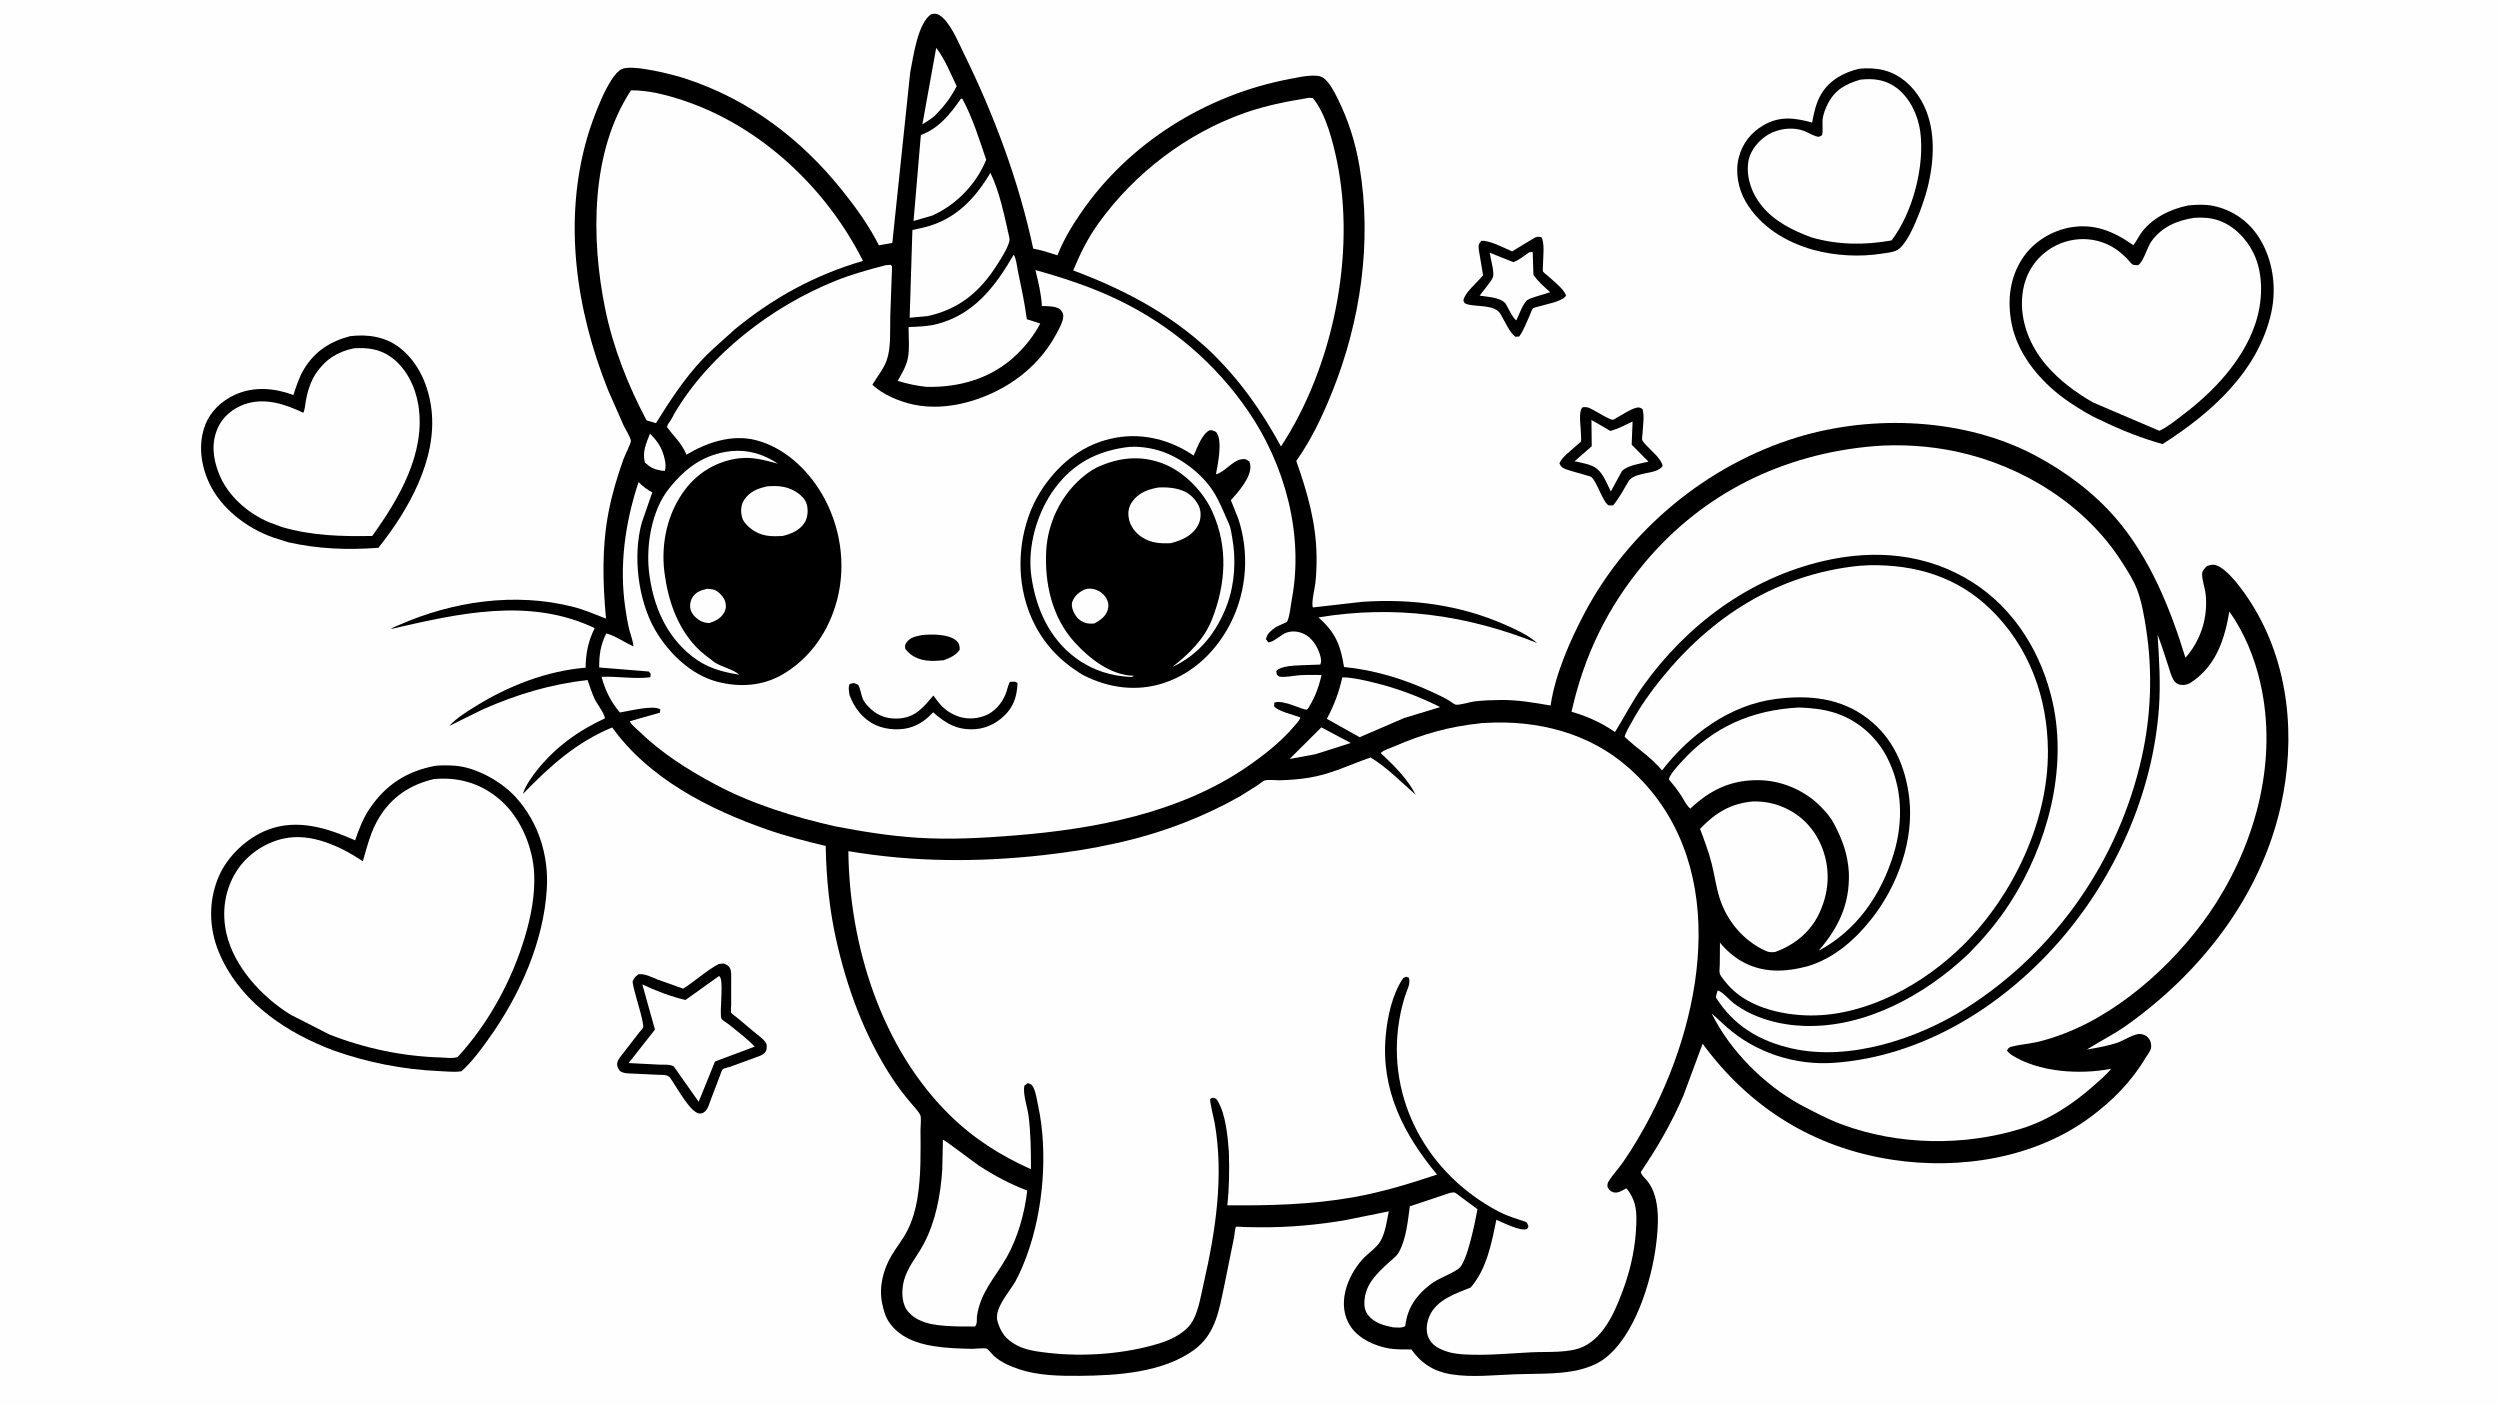 <svg version="1.1" xmlns="http://www.w3.org/2000/svg" style="display: block;" viewBox="0 0 2048 1152" width="1820" height="1024">
<path transform="translate(0,0)" fill="rgb(254,254,254)" d="M -0 -0 L 2048 0 L 2048 1152 L -0 1152 L -0 -0 z"/>
<path transform="translate(0,0)" fill="rgb(0,0,0)" d="M 1257.36 194.5 C 1259.49 193.652 1260.57 193.621 1262.77 194.265 C 1265.61 199.182 1264.04 210.719 1264.04 216.652 C 1264.04 217.846 1263.64 221.307 1264.03 222.294 C 1264.28 222.917 1266.97 224.952 1267.57 225.515 C 1271.87 229.51 1281.28 236.567 1282.92 242 C 1280.04 246.991 1265.81 249.22 1260.11 251.031 C 1259.41 251.255 1256.29 251.95 1255.85 252.396 C 1254.91 253.359 1253.72 256.986 1253.08 258.369 C 1250.47 263.998 1248.2 270.498 1244.53 275.5 L 1241.5 275.776 C 1236.91 272.596 1232.79 263.263 1229.88 258.315 L 1229.38 257.369 C 1224.61 248.859 1209.69 251.589 1201.48 248.953 C 1199.47 248.309 1199.56 247.742 1198.79 246 C 1199.9 239.44 1210.38 231.11 1214.93 225.319 L 1211.5 204.832 C 1211.02 200.941 1211.03 200.229 1213.5 197.121 C 1220.9 196.804 1231.91 202.937 1238.75 205.801 L 1257.36 194.5 z"/>
<path transform="translate(0,0)" fill="rgb(254,254,254)" d="M 1252.77 206.5 L 1255.6 206.302 L 1256.19 225.009 C 1260 230.552 1264.95 234.763 1269.91 239.228 L 1258 242.914 C 1256.16 243.555 1252.28 244.646 1250.95 245.848 C 1247.32 249.134 1244.4 257.775 1242.18 262.293 C 1239.3 260.654 1235.27 251.715 1233.39 248.558 C 1228.85 243.277 1218.76 243.168 1212.13 242.028 L 1219.29 232.785 C 1220.48 231.186 1222.91 228.031 1223.23 226.107 C 1223.97 221.759 1221.06 211.68 1220.36 206.887 L 1239.71 214.592 C 1244.21 213.141 1248.83 209.159 1252.77 206.5 z"/>
<path transform="translate(0,0)" fill="rgb(0,0,0)" d="M 1296.43 333.5 C 1301.27 332.797 1303.35 334.843 1307.53 337.017 C 1310.7 338.667 1318.09 343.436 1321.35 343.784 C 1321.64 343.815 1323.77 342.474 1324.17 342.257 C 1329 339.654 1335.08 335.304 1340.28 333.924 C 1342.67 333.29 1343.57 333.747 1345.5 334.916 C 1347.31 340.499 1345.84 349.001 1345.56 354.907 C 1345.49 356.27 1344.99 359.056 1345.29 360.251 C 1345.59 361.483 1348.07 364.02 1348.96 364.989 C 1353.2 369.588 1360.71 375.481 1362.08 381.5 C 1357.12 388.993 1341.21 385.778 1334.48 393.427 C 1330.44 400.134 1326.57 407.86 1321.5 413.799 C 1320.55 413.805 1318.87 414.052 1318 413.819 C 1313.6 412.641 1308.24 394.407 1303.65 390.65 C 1302.92 390.047 1300.26 389.506 1299.29 389.184 C 1293.91 387.402 1288.27 386.251 1282.97 384.315 C 1279.89 383.189 1278.92 382.457 1277.5 379.542 C 1279.03 374.582 1287.74 368.372 1291.68 364.641 C 1292.47 363.889 1294.69 362.237 1295.14 361.353 C 1295.44 360.778 1295.15 357.294 1295.15 356.408 C 1295.16 350.585 1293.47 341.141 1295.02 335.822 C 1295.26 334.988 1295.88 334.165 1296.43 333.5 z"/>
<path transform="translate(0,0)" fill="rgb(254,254,254)" d="M 1303.72 343.886 L 1319.26 352.913 C 1325.62 351.103 1331.47 348.027 1337.41 345.143 L 1336.67 364.148 L 1350.42 378.049 C 1344.06 379.638 1333.97 380.855 1329.12 385.371 L 1328.61 385.879 L 1319.61 402.463 C 1316.76 396.838 1313.73 388.811 1308.99 384.573 L 1308.5 384.152 C 1303.85 380.077 1295.76 379.098 1289.86 377.696 L 1303.95 365.423 L 1303.72 343.886 z"/>
<path transform="translate(0,0)" fill="rgb(0,0,0)" d="M 588.91 789.5 L 593 789.174 C 595.11 790.226 596.753 790.671 597.93 792.836 C 599.361 795.471 598.961 799.648 598.973 802.583 L 598.972 823.11 C 598.969 824.462 598.513 828.343 598.952 829.465 C 599.249 830.226 603.078 832.917 603.878 833.585 L 619.925 847.02 C 622.869 849.464 626.572 851.854 628.029 855.5 C 628.031 858.156 628.458 859.899 626.658 862.097 C 624.857 864.297 621.454 865.192 618.854 866.177 L 598.171 873.738 C 596.906 874.171 592.835 875.059 592.059 875.755 C 591.267 876.466 590.228 880.01 589.709 881.257 L 582.17 901.008 C 581.198 903.573 580.204 907.349 578.408 909.439 C 576.913 911.178 575.424 912.207 573 912.032 C 565.789 911.511 554.8 891.338 550.489 884.978 C 549.61 883.659 548.412 881.736 546.883 881.106 C 544.704 880.209 541.039 880.447 538.591 880.304 L 518.294 879.333 C 514.495 879.16 511.079 879.412 507.796 877.216 C 506.266 875.048 505.196 873.246 505.675 870.5 C 506.164 867.694 508.908 864.764 510.583 862.543 L 523.524 845.805 C 524.132 845.027 526.662 842.395 526.838 841.572 C 527.853 836.833 519.053 812.222 518.17 804 C 519.493 800.747 520.329 800.083 523 797.998 C 528.346 797.278 533.763 800.408 538.658 802.276 L 559.652 809.771 C 569.588 803.513 578.613 794.943 588.91 789.5 z"/>
<path transform="translate(0,0)" fill="rgb(254,254,254)" d="M 588.9 799.5 C 593.69 800.428 588.936 830.06 591.049 834.409 C 591.604 835.551 596.184 838.342 597.5 839.395 C 604.6 845.078 611.914 850.747 618.318 857.21 L 585.733 869.431 L 572.345 902.439 L 551.967 873.5 C 548.895 871.633 544.605 872.155 541.083 872.051 L 514.959 870.712 L 536.543 843.306 L 526.196 806.282 C 536.585 811.332 550.326 816.486 561.557 819.042 L 588.9 799.5 z"/>
<path transform="translate(0,0)" fill="rgb(0,0,0)" d="M 1522.95 56.189 C 1529.53 55.502 1537.1 55.747 1543.5 57.439 C 1556.57 60.894 1566.74 70.052 1573.5 81.5 C 1586.35 103.244 1584.89 130.791 1578.84 154.499 C 1575.83 166.26 1564.45 198.982 1554.38 204.596 C 1550.66 206.669 1546.02 206.936 1541.89 207.593 C 1523.21 210.565 1503.32 209.394 1485.1 204.437 C 1462.67 198.062 1441.86 185.402 1429.91 164.754 C 1423.83 154.254 1421.32 140.317 1424.49 128.526 C 1427.57 117.088 1434.52 108.332 1444.72 102.422 C 1458.17 94.635 1470.28 96.407 1484.48 100.253 C 1486.02 92.092 1487.73 83.86 1492.1 76.669 C 1498.97 65.377 1510.41 59.182 1522.95 56.189 z"/>
<path transform="translate(0,0)" fill="rgb(254,254,254)" d="M 1523.74 65.157 C 1534.84 63.833 1544.9 65.128 1554 72.085 C 1564.71 80.28 1571.29 94.451 1573.06 107.588 C 1576.87 135.944 1566.96 174.028 1549.55 196.82 C 1527.31 200.792 1505.53 200.588 1483.75 194.277 C 1468.71 188.66 1453.89 181.446 1443.46 168.755 C 1435.4 158.952 1430.6 146.254 1432.04 133.5 C 1433 125.072 1438.47 117.539 1445.04 112.475 C 1454.07 105.51 1467.78 103.075 1478.5 107.363 C 1482.31 108.885 1485.89 111.482 1490 111.975 C 1490.51 111.697 1492.22 110.982 1492.5 110.598 C 1493.6 109.097 1492.73 100.082 1493.07 97.5 C 1493.65 93.128 1495.5 88.454 1497.53 84.556 C 1503.45 73.185 1512.09 68.704 1523.74 65.157 z"/>
<path transform="translate(0,0)" fill="rgb(0,0,0)" d="M 286.944 275.223 C 301.225 273.559 315.63 275.585 327.324 284.634 C 343.039 296.793 351.239 316.238 353.48 335.542 C 358.221 376.372 334.429 417.945 309.967 448.631 C 284.572 450.489 260.877 449.634 236.002 444.064 L 223.674 440.129 C 202.223 432.573 181.287 416.592 171.455 395.745 C 164.585 381.179 162.199 363.791 167.946 348.429 C 172.217 337.013 181.324 328.371 192.25 323.344 C 207.76 316.208 224.718 317.647 240.349 323.442 C 242.725 316.203 245.011 308.912 248.963 302.345 C 257.855 287.569 270.668 279.428 286.944 275.223 z"/>
<path transform="translate(0,0)" fill="rgb(254,254,254)" d="M 289.847 285.206 C 300.903 284.504 310.78 285.625 320.098 292.217 C 332.845 301.235 340.269 316.656 342.721 331.787 C 349.034 370.748 326.78 408.604 304.92 438.919 C 279.254 439.376 255.557 438.776 230.732 431.56 L 220.24 427.61 C 202.675 420.141 186.402 405.784 179.326 387.815 C 174.43 375.384 172.892 362.505 178.562 350.082 C 182.654 341.116 190.957 334.353 200.145 331.105 C 216.683 325.26 233.431 330.808 248.461 338.026 C 249.895 335.18 250.02 330.906 250.607 327.736 C 251.989 320.282 254.547 312.201 258.739 305.871 C 266.241 294.542 276.557 287.898 289.847 285.206 z"/>
<path transform="translate(0,0)" fill="rgb(0,0,0)" d="M 1792.32 168.201 C 1799.24 167.465 1806.22 167.129 1813.1 168.529 C 1828.45 171.653 1841.73 180.771 1850.21 193.873 C 1861.88 211.897 1865.21 235.021 1860.64 255.847 C 1850.11 303.912 1811.46 338.229 1771.57 363.66 C 1753.92 358.704 1736.89 351.927 1720.44 343.849 C 1712.06 340.221 1703.8 335.017 1696.2 329.983 C 1673.81 315.166 1653.18 291.92 1647.9 264.896 C 1644.19 245.894 1646.4 226.489 1657.65 210.283 C 1666.51 197.518 1681.3 188.659 1696.47 186.08 C 1715.89 182.779 1731.94 189.582 1747.57 200.713 C 1749.75 198.137 1751.2 195.006 1753.06 192.189 C 1761.78 178.994 1777.3 171.332 1792.32 168.201 z"/>
<path transform="translate(0,0)" fill="rgb(254,254,254)" d="M 1797.58 178.284 C 1804.34 177.863 1810.61 178.158 1817.09 180.315 C 1829.86 184.568 1840.14 195.192 1846.02 207.094 C 1854.67 224.586 1853.6 247.481 1847.39 265.621 C 1837.15 295.558 1813.3 320.685 1788.55 339.445 C 1782.31 344.171 1776.06 349.342 1769 352.79 L 1714.6 329.552 C 1700.41 321.38 1687.1 311.55 1676.39 299.081 C 1663.07 283.566 1654.84 263.374 1656.59 242.743 C 1657.77 228.777 1663.68 216.354 1674.53 207.304 C 1690.9 193.653 1714.39 191.748 1732.42 203.337 C 1736.24 205.795 1739.43 208.725 1742.63 211.938 C 1743.74 213.054 1745.99 216.056 1747.27 216.707 C 1747.95 217.052 1750.63 217.042 1751.5 217.129 C 1756.2 214.015 1758.82 202.565 1762.6 197.352 C 1771.14 185.577 1783.73 180.377 1797.58 178.284 z"/>
<path transform="translate(0,0)" fill="rgb(0,0,0)" d="M 356.345 627.252 C 361.326 626.655 366.729 626.807 371.73 627.076 C 389.664 628.037 411.114 640.185 422.884 653.344 C 441.246 673.874 449.57 700.657 447.956 727.918 C 445.374 771.536 425.758 815.145 400.687 850.302 C 393.919 859.794 386.727 869.683 377.982 877.446 C 372.011 878.345 365.174 877.512 359.135 877.254 C 330.253 876.022 300.999 870.211 273.746 860.586 L 266.127 857.593 C 229.389 842.54 194.924 817.621 179.293 779.893 C 171.079 760.07 170.681 737.96 179.09 718.125 C 186.18 701.401 202.121 686.352 218.927 679.787 C 243.444 670.209 268.145 678.174 290.914 688.267 C 293.97 679.282 297.616 669.833 302.999 661.971 C 316.307 642.539 333.302 631.647 356.345 627.252 z"/>
<path transform="translate(0,0)" fill="rgb(254,254,254)" d="M 355.186 638.137 L 357.915 637.896 C 377.98 636.574 395.897 642.628 410.865 656.132 C 426.886 670.587 436.67 694.468 437.603 715.814 C 438.36 733.109 434.989 750.614 430.079 767.123 C 419.44 802.892 400.291 838.185 374.954 865.733 C 371.216 867.177 365.027 866.261 361.012 866.143 C 329.839 865.229 298.713 858.7 269.728 847.266 L 237.914 831.018 C 214.752 816.725 191.819 791.992 185.548 764.818 C 181.474 747.166 184.021 728.943 193.746 713.553 C 202.25 700.093 216.904 690.15 232.413 686.791 C 255.088 681.88 278.876 693.246 297.245 705.362 C 300.964 692.65 303.667 680.923 310.687 669.466 C 321.056 652.543 336.088 642.686 355.186 638.137 z"/>
<path transform="translate(0,0)" fill="rgb(0,0,0)" d="M 762.816 11.5 C 765.315 10.893 767.239 10.799 769.5 12.203 C 778.269 17.648 784.743 33.841 789.284 43.048 C 814.203 93.57 834.649 148.283 846.406 203.519 C 853.216 204.724 859.683 206.913 866.252 209.029 C 871.079 196.724 877.723 185.621 885.146 174.745 C 924.719 116.758 988.57 77.175 1057.31 64.411 C 1064.01 63.168 1078.64 59.639 1084.2 63.698 C 1089.02 67.214 1092.91 74.845 1095.53 80.061 C 1104.52 97.98 1110.38 116.503 1113.71 136.272 C 1124.14 198.125 1114.52 263.442 1091.16 321.333 C 1083.26 340.911 1074.19 360.196 1061.89 377.455 C 1071.01 403.175 1078.26 428.416 1078.54 456 C 1078.6 463.067 1078.34 470.288 1077.58 477.319 C 1077.11 481.675 1073.99 494.147 1075.56 497.48 L 1116.06 492.865 C 1156.2 490.172 1195.84 495.279 1232.78 511.557 C 1242 515.619 1251.58 519.923 1259.23 526.598 C 1201 503.354 1142.25 495.369 1080.06 505.645 C 1093.97 517.917 1098.14 528.179 1101.03 546.264 C 1126.16 548.704 1150.95 556.353 1173.74 566.999 C 1178.16 569.063 1182.62 571.113 1186.83 573.591 C 1188.17 574.379 1191.18 576.842 1192.43 577.114 C 1195.33 577.744 1204.57 574.817 1208.03 574.417 C 1214.87 573.626 1221.96 573.394 1228.85 573.296 C 1242.86 573.097 1256.5 575.418 1270.24 577.836 C 1273.9 552.548 1286.18 524.533 1298.11 502 C 1334.15 433.941 1398.53 380.701 1472.1 358.174 C 1534.15 339.176 1609.62 342.293 1667.45 373.09 C 1691.82 386.069 1715.02 403.228 1733.14 424.216 C 1761.13 456.634 1777.91 498.22 1790.31 538.69 C 1802.98 524.49 1808.93 505.438 1806.85 486.5 C 1806.26 481.118 1803.9 475.344 1803.96 470 C 1804 467.254 1806.2 465.33 1807.99 463.5 C 1810.27 462.901 1812.12 462.115 1814.48 462.658 C 1824.88 465.046 1838.85 485.512 1844.34 494.2 C 1875.42 543.355 1880.95 604.175 1868.42 660.143 C 1851.83 734.187 1803.03 796.55 1742.04 839.864 C 1731.67 847.229 1720.27 852.853 1709.54 859.633 C 1717.84 858.296 1726.07 856.733 1734.1 854.219 C 1739.18 852.631 1748.16 846.633 1753 846.899 C 1756.17 847.074 1758.91 848.521 1760.73 851.185 C 1761.97 853.007 1762.53 856.063 1762.15 858.236 C 1761.63 861.185 1759.1 863.962 1757.6 866.493 C 1746.13 885.899 1730.53 901.608 1712.47 914.996 C 1666.98 948.736 1605.5 958.335 1550.35 949.94 C 1485.77 940.112 1433.33 907.366 1394.79 854.876 L 1379 897.457 C 1369.49 919.586 1357.71 939.987 1344.19 959.875 C 1344.06 961.983 1348.25 965.717 1349.72 967.599 C 1360.44 981.265 1358.66 1004.16 1356.56 1020.28 C 1352.72 1049.86 1339.27 1094.25 1314.29 1112.95 C 1307.51 1118.03 1298.33 1121.2 1290.07 1122.8 C 1274.78 1125.75 1257.49 1125.13 1241.93 1125.64 C 1224.25 1126.23 1206.01 1128.51 1188.44 1125.63 C 1174.54 1123.36 1164.29 1116.7 1156.14 1105.33 C 1150.17 1105.25 1143.71 1105.52 1137.83 1104.5 C 1126.25 1102.47 1113.34 1096.71 1106.5 1086.63 C 1094.72 1069.26 1103.25 1045.89 1116.12 1031.52 C 1120.57 1026.56 1127.61 1022.22 1130.92 1016.5 C 1134.87 1009.67 1136.14 999.908 1137.69 992.2 L 1101.39 999.537 C 1078.94 1003.32 1055.16 1005.43 1032.4 1005.26 L 1019.68 1005.08 C 1017.95 1005.04 1012.87 1004.48 1012.46 1004.92 C 1011.92 1005.48 1011.14 1012.34 1010.94 1013.49 L 1003.11 1052.17 C 998.711 1072.57 996.153 1092.64 978.047 1105.79 C 952.446 1124.39 915.035 1126.68 884.489 1126.95 C 868.46 1127.1 850.413 1126.74 835.094 1121.62 C 827.812 1119.19 820.215 1116.02 814.434 1110.81 C 812.955 1109.48 809.689 1105.29 808.164 1104.61 C 806.727 1103.97 798.408 1104.87 796.37 1104.83 C 785.81 1104.62 775.121 1104.29 764.684 1102.6 C 750.649 1100.33 736.902 1095.31 728.438 1083.16 C 725.238 1078.56 723.679 1072.64 722.576 1067.21 C 719.918 1054.14 723.562 1039.89 730.274 1028.5 C 734.423 1021.46 739.744 1015.02 743.433 1007.72 C 747.335 1000.01 750.029 990.682 751.445 982.183 C 754.617 963.151 754.169 944.39 754.078 925.179 C 754.066 922.534 754.821 915.736 754.017 913.668 C 752.78 910.486 747.896 905.487 745.619 902.754 C 740.537 896.655 735.692 890.434 731.324 883.794 C 708.102 848.506 693.516 808.661 684.543 767.568 C 679.333 743.707 677.001 719.268 676.444 694.893 C 676.44 694.701 676.426 692.912 676.399 692.881 C 676.205 692.654 675.818 692.74 675.528 692.67 C 659.709 688.844 643.802 684.799 628.424 679.435 C 580.803 662.824 531.538 637.638 501.531 595.782 C 472.178 607.841 450.284 627.634 428.547 650.102 L 428.72 649.237 C 430.593 643.277 435.966 635.826 439.829 630.93 C 454.598 612.21 474.012 598.21 495.573 588.331 C 495.203 584.207 489.06 576.581 487.122 572.419 C 484.815 567.462 483.137 562.148 481.377 556.975 C 450.883 560.36 423.301 568.726 395.273 581.102 L 368.04 594.537 C 373.713 588.266 382.252 582.994 389.433 578.538 C 416.473 561.756 447.842 549.423 479.73 546.843 C 479.858 534.997 481.893 525.015 487.164 514.413 C 433.442 488.841 375.252 502.475 320.207 515.177 C 321.889 513.77 324.507 512.922 326.525 512.028 C 370.891 492.37 421.989 484.907 469.407 496.956 C 478.592 499.29 487.584 503.188 496.421 506.602 C 493.785 476.889 492.91 448.796 498.547 419.266 C 501.382 404.414 505.74 390.099 510.795 375.859 C 511.647 373.456 516.986 362.814 516.84 361.022 C 516.613 358.231 512.302 351.43 510.978 348.659 L 498.142 319.455 C 471.901 253.908 461.075 180.522 481.281 111.704 C 484.965 99.159 498.162 61.702 509.337 56.447 C 518.043 52.354 551.334 60.891 561.528 64.239 C 613.616 81.346 656.292 113.7 690.229 156.198 C 701.581 170.413 711.752 184.551 720.01 200.819 L 730.975 198.857 L 745.605 59.478 C 748.135 46.706 751.708 18.932 762.816 11.5 z"/>
<path transform="translate(0,0)" fill="rgb(254,254,254)" d="M 532.468 355.105 C 535.786 358.466 538.967 362.021 541.112 366.26 C 543.539 371.057 546.46 380.32 544.655 385.61 L 541.5 385.354 C 535.622 384.188 532.863 382.884 528.371 378.86 C 525.927 370.19 529.375 363.093 532.468 355.105 z"/>
<path transform="translate(0,0)" fill="rgb(254,254,254)" d="M 1082.42 595.723 L 1106.53 608.506 L 1077.48 617.73 L 1056.41 621.623 L 1082.42 595.723 z"/>
<path transform="translate(0,0)" fill="rgb(254,254,254)" d="M 579.49 482.137 L 580.057 482.255 C 581.869 482.484 583.776 482.496 585.5 483.19 C 588.658 484.462 592.561 488.586 593.766 491.766 C 594.935 494.851 595.007 498.147 593.5 501.124 C 590.884 506.292 586.304 508.575 581.043 510.257 C 578.338 510.183 575.94 509.614 573.568 508.314 C 570.293 506.518 566.623 502.834 565.702 499.188 C 564.897 496 565.409 492.321 567.11 489.495 C 569.989 484.712 574.347 483.381 579.49 482.137 z"/>
<path transform="translate(0,0)" fill="rgb(254,254,254)" d="M 766.936 39.069 C 774.012 48.045 778.688 60.193 783.714 70.444 C 778.755 80.11 773.196 87.223 765.537 94.895 C 762.422 97.514 759.082 99.591 755.62 101.717 L 766.936 39.069 z"/>
<path transform="translate(0,0)" fill="rgb(254,254,254)" d="M 628.901 398.207 C 636.168 397.681 643.494 398.08 650.023 401.581 C 654.503 403.984 659.581 407.957 660.942 413.097 C 662.159 417.699 661.788 423.825 659.188 427.898 C 654.945 434.544 648.241 437.21 640.92 438.975 C 632.831 439.293 626.103 439.483 618.755 435.353 C 614.704 433.076 608.962 428.242 607.854 423.543 C 606.677 418.552 606.817 413.544 609.756 409.159 C 614.347 402.311 621.223 399.821 628.901 398.207 z"/>
<path transform="translate(0,0)" fill="rgb(254,254,254)" d="M 1099.62 554.744 C 1107.89 554.864 1116.33 556.863 1124.34 558.765 C 1143.77 563.375 1161.91 570.167 1179.77 579.111 L 1150.29 588.057 L 1113.81 603.769 L 1086.94 588.727 C 1092.93 577.581 1096.88 567.126 1099.62 554.744 z"/>
<path transform="translate(0,0)" fill="rgb(254,254,254)" d="M 599.292 369.376 C 613.265 368.104 625.76 372.047 637.3 379.742 C 626.44 376.891 616.94 373.964 605.5 375.307 C 588.174 377.341 572.536 386.357 561.866 400.086 C 546.82 419.446 541.229 444.852 544.344 469.019 C 547.196 491.144 554.586 513.193 570.144 529.722 C 574.692 534.554 580.275 538.551 585.534 542.572 C 591.772 546.393 600.296 548.118 605.717 552.548 C 591.398 550.415 578.843 546.818 567.252 537.79 C 545.288 520.681 534.76 495.247 531.671 468.167 C 529.174 446.273 533.914 417.777 548 400.158 C 561.738 382.974 576.816 371.81 599.292 369.376 z"/>
<path transform="translate(0,0)" fill="rgb(254,254,254)" d="M 787.369 80.5 L 788.503 81.012 C 796.743 96.333 802.324 114.286 807.887 130.732 C 799.761 150.777 783.442 167.556 763.816 176.408 L 748.384 180.882 L 754.367 110.447 C 769.243 104.997 778.634 93.017 787.369 80.5 z"/>
<path transform="translate(0,0)" fill="rgb(254,254,254)" d="M 1187.97 977.041 C 1188.86 976.964 1190.71 976.544 1191.5 976.733 C 1192.57 976.99 1195.27 979.308 1196.23 980.012 L 1210.34 990.449 C 1208.75 999.292 1201.97 1034.16 1194.96 1039.11 C 1187.61 1044.3 1178.71 1046.68 1171.32 1052.41 C 1160.39 1060.89 1153.03 1071.2 1151.33 1085.25 L 1151.23 1086.08 C 1148.46 1088.07 1144.23 1087.29 1140.93 1087.19 C 1133.39 1085.6 1125.82 1083.6 1120.82 1077.28 C 1117.97 1073.69 1117.48 1069.76 1117.77 1065.29 C 1118.67 1051.51 1128.48 1042.55 1137.99 1033.83 C 1140.52 1031.51 1144.07 1028.98 1145.78 1025.99 C 1151.93 1015.25 1153.3 1000.09 1154.94 988.045 L 1187.97 977.041 z"/>
<path transform="translate(0,0)" fill="rgb(254,254,254)" d="M 811.327 141.414 C 819.047 157.17 823.062 177.798 826.925 194.898 C 828.014 199.718 819.417 212.689 816.554 217.178 C 802.635 239.007 785.595 253.177 759.927 258.795 L 745.193 260.171 L 747.427 188.302 L 758 185.897 C 782.699 179.521 798.738 162.768 811.327 141.414 z"/>
<path transform="translate(0,0)" fill="rgb(254,254,254)" d="M 830.426 208.5 C 832.471 211.434 833.086 218.146 833.824 221.677 C 836.575 234.843 839.414 248.002 841.161 261.347 L 852.165 264.889 C 847.237 274.404 840.344 283.084 832.639 290.5 C 812.567 309.817 786.045 317.456 758.761 316.751 C 750.541 315.815 743.271 314.341 735.405 311.842 C 738.625 306.196 741.98 300.663 743.498 294.268 C 745.354 286.447 744.261 275.938 744.31 267.803 C 752.161 267.42 760.236 267.298 767.866 265.265 C 798.206 257.182 815.415 234.431 830.426 208.5 z"/>
<path transform="translate(0,0)" fill="rgb(254,254,254)" d="M 772.451 933.5 C 773.774 933.572 797.726 951.938 801.829 954.639 C 814.302 962.849 827.522 969.911 841.514 975.166 C 839.388 993.575 833.922 1013.38 824.785 1029.62 C 815.133 1046.77 803.341 1057.86 800.269 1078.26 C 800.145 1081.22 800.661 1084.14 798.811 1086.5 L 785.388 1086.48 C 771.718 1085.99 754.136 1085.85 744.266 1074.75 C 738.748 1068.55 738.448 1058.69 740.021 1051 C 742.559 1038.6 750.902 1029.85 756.641 1019.01 C 766.55 1000.3 770.524 978.971 771.899 958.005 L 772.451 933.5 z"/>
<path transform="translate(0,0)" fill="rgb(254,254,254)" d="M 1435.9 656.399 C 1445.37 656.217 1453.82 657.86 1462.45 661.826 C 1477.16 668.583 1487.7 680.555 1493.21 695.72 C 1499.62 713.388 1498.19 731.539 1490.15 748.419 C 1482.91 763.608 1469.9 774.03 1454.33 779.673 C 1451.14 780.113 1449.09 780.038 1446.18 778.698 C 1428.24 770.454 1414.63 754.349 1408.7 735.527 C 1405.76 726.178 1404.51 716.287 1402.07 706.782 C 1399.64 697.324 1396.11 687.989 1392.66 678.864 C 1405.4 665.7 1417.35 658.203 1435.9 656.399 z"/>
<path transform="translate(0,0)" fill="rgb(254,254,254)" d="M 1473.9 579.438 C 1483.52 579.797 1492.83 580.712 1502.09 583.491 C 1520.64 589.058 1536.41 602.415 1545.43 619.447 C 1558.63 644.376 1559.38 673.063 1551.17 699.799 C 1540.93 733.124 1520.93 762.141 1489.76 778.759 C 1506.32 759.661 1515.52 740.185 1514.59 714.517 C 1513.6 699.183 1509.36 688.011 1502.42 674.647 C 1499.83 669.641 1496.29 665.621 1492.43 661.552 C 1479.43 647.84 1460.53 639.45 1441.66 638.997 C 1418.75 638.447 1401.18 646.664 1384.75 662.25 C 1382 660.427 1379.35 654.892 1377.5 652.033 C 1374.3 647.097 1370.83 642.65 1367.05 638.164 C 1368.35 633.82 1374.23 627.536 1377.28 624.137 C 1403.14 595.327 1435.6 581.331 1473.9 579.438 z"/>
<path transform="translate(0,0)" fill="rgb(254,254,254)" d="M 516.936 73.837 C 531.204 73.808 545.606 77.476 559.084 81.92 C 623.102 103.03 676.916 153.849 706.957 213.578 C 667.526 225.113 633.777 243.594 602.061 269.555 C 593.206 277.796 583.993 285.245 575.619 294.074 C 560.691 309.814 548.801 328.175 537.362 346.519 L 529.684 344.263 C 514.471 315.643 502.182 284.473 495.707 252.608 C 484.103 195.506 483.625 124.247 516.936 73.837 z"/>
<path transform="translate(0,0)" fill="rgb(254,254,254)" d="M 1070.46 80.318 C 1072.02 79.773 1073.87 80.116 1075.5 80.22 C 1085.96 92.534 1091.97 116.053 1095.21 131.725 C 1111 208.126 1091.96 300.714 1049.38 365.61 C 1033.38 336.156 1015.25 310.565 991.034 287.251 C 958.225 256.632 920.899 237.051 879.159 221.397 C 885.009 207.363 891.088 195.005 899.977 182.647 C 929.553 141.531 972.407 108.889 1020.28 92.143 C 1036.57 86.442 1053.46 83.095 1070.46 80.318 z"/>
<path transform="translate(0,0)" fill="rgb(254,254,254)" d="M 1826.27 500.899 C 1838.62 518.004 1847.04 538.941 1851.7 559.448 C 1865.76 621.242 1849.02 686.458 1815.64 739.212 C 1787.59 783.548 1740.14 827.899 1690.73 846.629 C 1683.07 849.531 1675.17 852.16 1667.14 853.833 C 1661.04 855.105 1654.67 855.608 1648.63 857.095 C 1645.72 857.813 1645.54 858.037 1644.09 860.5 C 1645.07 861.75 1646.16 862.937 1647.5 863.806 C 1669.93 878.399 1704.09 880.35 1729.45 875.399 C 1725.22 880.756 1719.42 885.46 1714.31 889.972 C 1697.46 904.849 1677.82 917.589 1656.21 924.321 C 1609.03 939.021 1554.97 938.195 1508.5 920.875 C 1496.79 916.51 1485.62 910.444 1474.55 904.67 C 1444.92 888.261 1417.14 860.462 1402.18 830.033 L 1414.5 841.246 C 1438.12 862.12 1470.33 872.685 1501.81 870.56 C 1574.19 865.675 1640.03 824.73 1686.96 770.992 C 1732.91 718.377 1763.62 649.626 1768.62 579.677 C 1770.03 559.914 1768.81 539.635 1767.48 519.897 C 1770.81 528.159 1773.36 536.75 1776.19 545.193 C 1777.45 548.951 1778.55 553.657 1780.63 557.044 C 1781.74 558.849 1783.79 560.425 1785.85 560.766 C 1790.35 561.513 1793.28 560.188 1796.88 557.591 C 1815.89 543.868 1822.56 522.843 1826.27 500.899 z"/>
<path transform="translate(0,0)" fill="rgb(254,254,254)" d="M 1522.56 463.392 L 1531.34 462.889 C 1568.86 462.228 1603.09 472.224 1630.5 498.804 C 1662.32 529.657 1677.38 571.06 1677.65 615 C 1678 672.894 1649.01 733.433 1608.5 773.853 C 1576.53 805.748 1529.72 831.872 1483.5 831.721 C 1460.92 831.647 1433.71 825.557 1417.43 808.734 C 1415.51 806.747 1409.42 799.909 1408.79 797.253 C 1408.35 795.375 1408.83 792.047 1408.84 790.046 L 1408.99 772.052 C 1413.44 777.691 1420.09 783.464 1426.27 787.054 C 1443.72 797.191 1462.09 796.358 1480.88 791.395 C 1502.45 784.901 1519.75 769.708 1533.43 752.269 C 1554.73 725.129 1568.22 687.725 1563.99 653.042 C 1560.91 627.797 1550.95 604.655 1530.41 588.783 C 1507.97 571.435 1481.96 568.991 1454.65 572.479 C 1417.04 577.281 1384.15 601.723 1361.53 630.957 C 1352.52 620.043 1340.92 613.031 1330.88 603.466 C 1331.91 599.333 1334.75 595.063 1336.77 591.315 C 1343.39 579.059 1351.93 567.019 1360.67 556.191 C 1402.21 504.737 1455.96 470.423 1522.56 463.392 z"/>
<path transform="translate(0,0)" fill="rgb(254,254,254)" d="M 1534.39 365.407 C 1556.73 363.525 1580.83 365.107 1602.73 369.801 C 1656.62 381.355 1708.21 413.259 1738.22 460.208 C 1742.66 467.146 1747.69 474.944 1750.64 482.625 C 1754.43 492.502 1756.5 504.533 1758.11 514.979 C 1763.48 549.891 1762.24 585.542 1754.58 620.006 C 1735.73 704.812 1683.72 779.37 1610.43 825.885 C 1570.95 850.94 1515.06 869.345 1468.1 858.798 C 1441.43 852.807 1420.44 840.274 1405.68 817.053 C 1405.9 814.945 1406.41 813.245 1407.14 811.261 C 1410.83 811.982 1416.78 819.116 1419.97 821.525 C 1436.53 834.057 1457.93 839.685 1478.47 840.307 C 1528.18 841.814 1576.9 814.965 1612.09 781.697 C 1625.22 768.564 1636.86 754.733 1646.91 739.078 C 1677.06 692.095 1693.82 630.786 1681.59 575.417 C 1672.8 535.618 1650.56 498.692 1615.57 476.645 C 1578.56 453.317 1536.15 449.639 1494.07 459.369 C 1433.26 473.425 1381.84 511.603 1345.85 562.094 C 1337.25 574.167 1330.79 587.055 1323 599.55 C 1311.61 591.763 1300.6 586.755 1287.4 582.927 C 1297.7 536.824 1316.9 497.171 1347.36 460.816 C 1395.31 403.607 1460.65 371.881 1534.39 365.407 z"/>
<path transform="translate(0,0)" fill="rgb(254,254,254)" d="M 725.602 217.109 L 729.5 216.768 L 730.786 218 L 729.305 258.72 C 729.008 269.94 730.089 284.173 726.481 294.778 C 724.048 301.93 718.499 308.52 714.663 315.025 C 723.165 323.238 737.261 328.985 748.755 331.377 C 776.463 337.142 807.944 327.311 830.797 311.693 C 845.392 301.719 857.296 288.608 865.565 273.026 C 867.579 269.229 870.288 264.48 870.931 260.222 C 871.451 256.775 870.514 255.923 868.5 253.245 C 864.073 250.412 858.63 250.759 853.547 250.573 C 852.967 240.532 850.56 230.82 848.24 221.071 C 871.669 227.632 895.099 235.335 917.011 246.005 C 959.544 266.717 995.888 297.704 1022.6 336.752 C 1052.75 380.842 1068.26 437.994 1058.23 490.982 C 1057.39 495.443 1056.44 505.8 1054.25 509.281 C 1053.94 509.765 1046.43 512.707 1045.08 513.653 C 1041.5 516.163 1037.8 519.078 1037.08 523.5 L 1039 526.068 C 1043.31 526.044 1049.23 519.744 1053.88 518.115 C 1058.76 516.401 1063.85 517.048 1068.47 519.302 C 1074.71 522.348 1079.13 529.247 1081.16 535.714 C 1082.04 538.51 1082.85 541.66 1081.5 544.274 L 1066.74 544.8 C 1061.06 545.063 1049.44 545.223 1045.54 549.5 L 1045.92 552.5 C 1046.38 552.843 1047.52 553.948 1048 554.069 C 1051.92 555.073 1060.16 553.33 1064.48 553.025 C 1070.5 552.601 1076.58 552.768 1082.61 552.82 C 1081.28 558.568 1079.64 564.081 1077.32 569.517 C 1076.61 571.17 1071.95 580.569 1070.72 581.108 C 1068.17 582.221 1051.34 572.513 1043.91 575.5 L 1043.75 578.5 C 1047.18 582.682 1059.61 585.35 1065.2 587.618 L 1065.13 588.089 C 1064.61 590.018 1061.77 592.863 1060.46 594.435 C 1049.8 607.266 1035.03 618.834 1021.31 628.208 C 965.863 666.107 896.543 679.034 830.87 684.293 C 804.475 686.406 778.305 687.82 751.836 686.152 C 729.146 684.722 706.51 681.088 684.203 676.798 C 650.869 669.295 616.26 658.622 586.01 642.486 C 563.199 630.317 541.448 616.474 522.928 598.359 C 521.04 596.512 516.65 593.087 515.93 590.696 L 540.64 583.668 L 540.916 581 C 535.228 577.115 514.995 582.434 507.803 583.523 C 500.572 575.119 495.54 564.987 492.802 554.295 C 505.712 553.767 520.183 556.327 532.723 554.668 L 533.107 552 L 531.5 549.964 L 490.844 546.65 C 490.851 535.992 491.902 528.331 496.67 518.727 C 504.038 520.719 511.783 526.162 518.866 529.416 C 518.715 525.32 516.779 520.56 515.742 516.564 C 514.17 510.5 513.156 504.242 512.249 498.046 C 507.137 463.148 512.083 428.056 523.096 394.78 C 526.633 398.313 529.937 400.823 534.339 403.196 L 525.701 428.166 C 518.308 455.282 522.664 491.543 536.634 515.788 C 547.398 534.468 565.772 552.511 587.121 558.211 C 605.523 563.124 624.565 562.035 641.24 552.276 C 664.128 538.88 679.267 516.414 685.85 490.94 C 693.383 461.792 688.367 429.912 673.06 404.071 C 661.142 383.95 642.135 366.28 619.143 360.409 C 599.573 355.412 579.103 362.331 562.342 372.321 C 558.236 362.492 552.351 357.922 546.411 349.684 C 546.822 348.276 547.12 347.26 548.089 346.115 C 549.946 343.921 551.081 340.957 552.551 338.469 C 581.231 289.93 632.303 250.964 684.146 230.027 C 697.657 224.57 711.53 220.767 725.602 217.109 z"/>
<path transform="translate(0,0)" fill="rgb(0,0,0)" d="M 754.937 520.156 C 762.728 519.277 776.966 519.129 783.182 524.5 C 785.871 526.824 786.107 528.729 786.232 532 C 782.879 537.013 778.336 538.628 772.955 540.771 C 768.373 541.15 763.765 541.533 759.182 540.97 C 752.08 540.098 746.039 537.199 741.678 531.5 C 741.334 529.078 741.023 528.585 742.431 526.445 C 745.384 521.956 750.008 521.245 754.937 520.156 z"/>
<path transform="translate(0,0)" fill="rgb(0,0,0)" d="M 827.232 558.5 C 829.846 558.332 831.397 557.712 833.544 559.428 C 833.194 568.481 831.254 576.551 825.135 583.619 C 818.605 591.162 809.068 596.491 799 597.18 C 784.359 598.183 775.049 592.754 764.448 583.4 C 759.346 588.675 754.828 592.375 747.91 595.043 C 738.81 598.554 726.348 597.912 717.508 593.904 C 706.944 589.113 699.806 579.826 695.899 569.16 C 695.477 565.753 694.712 563.396 696.013 560.182 L 699.5 559.365 C 700.385 559.779 702.346 560.39 703 561.004 C 704.327 562.251 705.735 569.671 706.55 571.751 C 707.952 575.331 710.717 578.241 713.506 580.811 C 719.93 586.732 727.789 589.001 736.413 588.428 C 749.986 587.526 756.384 579.262 764.63 569.656 C 770.113 577.208 773.644 581.73 782.32 585.71 C 789.956 589.213 798.876 589.202 806.719 586.214 C 814.546 583.232 820.498 576.411 823.662 568.779 C 824.991 565.572 825.484 562.202 826.976 559.027 L 827.232 558.5 z"/>
<path transform="translate(0,0)" fill="rgb(0,0,0)" d="M 990.549 352.5 C 991.298 352.368 992.135 352.165 992.901 352.335 C 993.91 352.559 995.977 353.362 996.587 354.211 C 1001.68 361.289 997.602 380.298 996.116 388.393 C 1003.45 386.59 1009.35 377.302 1017.21 376.049 C 1020.26 375.561 1021.18 376.23 1023.5 378.028 C 1023.95 379.274 1024.28 380.581 1024.34 381.909 C 1024.77 391.127 1014.23 403.235 1008.32 409.556 L 1014.39 424.796 C 1023.59 452.409 1021.46 483.585 1008.4 509.728 C 996.988 532.579 978.084 551.24 953.549 559.345 C 931.537 566.617 908.709 563.636 888.273 553.358 C 885.686 552.103 883.141 550.28 880.752 548.676 C 857.66 533.183 843.035 510.039 837.898 482.806 C 832.627 454.868 838.304 422.854 854.49 399.298 C 869 378.181 888.366 363.112 913.997 358.43 C 936.419 354.335 959.157 360.277 977.83 373.075 C 980.704 366.799 984.396 355.871 990.549 352.5 z"/>
<path transform="translate(0,0)" fill="rgb(254,254,254)" d="M 889.258 482.5 C 891.543 482.025 893.471 481.879 895.771 482.415 C 900.233 483.456 903.782 485.882 906.183 489.807 C 907.909 492.628 908.462 495.952 907.545 499.157 C 905.922 504.827 901.535 507.804 896.66 510.542 C 893.897 510.913 891.008 510.85 888.373 509.85 C 883.754 508.097 881.116 504.851 879.203 500.402 C 878.206 498.085 877.548 494.999 878.514 492.633 C 880.605 487.514 884.253 484.567 889.258 482.5 z"/>
<path transform="translate(0,0)" fill="rgb(254,254,254)" d="M 948.991 399.223 C 956.228 398.825 964.283 399.504 970.902 402.71 C 975.98 405.169 980.973 410.697 982.735 416.077 C 984.153 420.408 983.624 426.204 981.425 430.187 C 976.573 438.97 968.327 442.358 959.094 444.843 C 950.415 445.213 942.815 444.745 935.331 439.829 C 930.177 436.444 925.909 430.94 924.776 424.777 C 923.831 419.644 924.446 415.215 927.477 410.89 C 932.643 403.518 940.464 400.696 948.991 399.223 z"/>
<path transform="translate(0,0)" fill="rgb(254,254,254)" d="M 921.802 366.367 C 931.201 364.88 942.981 366.658 951.934 369.741 C 967.886 375.234 984.532 387.909 993.714 402.144 C 999.29 410.788 1002.52 419.811 1006.75 429.011 C 1008.36 432.509 1008.76 436.721 1009.45 440.5 C 1012.69 458.116 1011.53 478.102 1005.3 495.014 C 996.999 517.565 982.541 536.059 960.372 546.238 C 973.897 535.699 986.555 523.45 992.927 507.114 C 1004.25 478.092 1006.2 448.02 993.162 419.054 C 985.542 402.118 969.513 385.785 952.012 379.338 C 933.374 372.472 915.686 374.788 898.042 383.033 C 893.319 385.502 889.256 388.555 885.282 392.075 C 868.519 406.922 858.221 428.817 857.05 451.157 C 855.653 477.817 861.834 505.64 880.253 525.931 C 892.215 539.11 909.352 552.749 928.058 553.432 L 929 553.455 L 927.151 554.455 C 910.399 553.91 894.66 548.86 881.098 538.777 C 859.477 522.701 848.755 498.41 844.928 472.254 C 841.336 447.701 849.625 419.203 864.392 399.524 C 879.077 379.955 897.704 369.872 921.802 366.367 z"/>
<path transform="translate(0,0)" fill="rgb(254,254,254)" d="M 1212.6 592.401 C 1213.21 592.063 1215.9 592.136 1216.71 592.088 C 1259.5 589.546 1302.23 600.236 1334.8 629.336 C 1417.12 702.876 1397.91 826.391 1351.94 914.5 C 1345.21 927.403 1337.66 940.269 1329.37 952.229 C 1325.74 957.471 1321.02 962.261 1317.73 967.676 C 1316.91 969.022 1316.74 970.444 1316.83 972 C 1317.75 974.139 1319.12 975.751 1321.42 976.5 C 1325.39 977.79 1328.77 975.08 1332.22 973.357 C 1334.51 975.574 1336.14 978.634 1337.49 981.5 C 1340.62 988.166 1340.69 995.813 1340.44 1003.03 C 1339.85 1020.01 1336.42 1037.33 1330.73 1053.36 C 1324.32 1071.42 1315.23 1094.51 1296.92 1103.11 C 1285.42 1108.51 1267.22 1107.01 1254.44 1107.66 C 1236.6 1108.57 1218.01 1110.41 1200.21 1109.44 C 1194.74 1109.14 1189.17 1108.53 1184.01 1106.62 C 1177.89 1104.37 1172.8 1101.56 1170.09 1095.33 C 1167.79 1090.03 1168.79 1083.14 1171.01 1078.01 C 1176.82 1064.57 1192.43 1059.6 1204.86 1054.53 C 1218.02 1039.2 1221.91 1018.27 1225.8 999.113 C 1231.18 1001.3 1245.36 1008.69 1250.66 1006.71 C 1251.52 1006.39 1251.71 1005.3 1252.09 1004.5 C 1251.74 1003.71 1251.28 1002.12 1250.75 1001.5 C 1249.84 1000.44 1245.72 999.444 1244.26 998.962 C 1238.39 997.028 1232.64 994.99 1227.16 992.091 C 1169.66 961.661 1135.52 900.634 1146.25 835.735 C 1147.38 828.917 1149 822.084 1151.1 815.5 C 1152.65 810.636 1155.7 805.914 1154.17 800.857 L 1152 799.965 L 1149.5 801.105 C 1140.47 814.344 1136.58 832.875 1135.16 848.554 C 1131.14 892.684 1149.92 929.228 1177.23 962.058 C 1154.55 969.649 1132.08 976.481 1108.48 980.674 C 1074.61 986.691 1039.72 987.571 1005.42 987.241 C 1007.01 972.517 1007.15 958.531 1006.71 943.758 C 1005.77 931.043 1004.21 912.906 997.538 901.808 C 996.2 899.582 995.913 899.706 993.5 899.094 C 992.833 899.418 992.041 899.559 991.5 900.066 C 990.551 900.956 994.678 917.518 995.083 919.845 C 1002.68 963.483 995.843 1008.3 986.101 1051 C 983.841 1060.91 982.177 1072.24 977.45 1081.27 C 972.29 1091.13 960.176 1097.13 950 1100.28 C 921.771 1109.01 888.244 1111.53 859 1108.17 C 850.378 1107.18 840.531 1106.05 832.806 1101.83 C 823.896 1096.97 820.123 1091.92 817.168 1082.35 C 813.968 1071.98 827.282 1057.77 831.85 1049.5 C 835.592 1042.72 838.751 1034.99 841.4 1027.72 C 854.706 991.192 858.636 943.624 850.439 905.625 C 849.454 901.061 848.673 895.038 846.626 890.875 C 845.317 888.214 844.624 888.074 842 887.137 L 839.236 889.174 C 837.615 895.529 841.713 906.97 842.578 913.76 C 844.435 928.338 844.58 942.996 844.545 957.663 C 819.554 946.497 797.65 932.564 778.095 913.391 C 722.041 858.435 695.734 774.243 694.99 697.119 C 748.148 706.162 801.722 706.346 855.256 700.319 C 894.833 695.863 933.978 688.087 971.116 673.415 C 986.869 667.191 1001.56 660.305 1016.3 651.895 L 1030.46 642.946 C 1031.96 641.943 1034.33 639.787 1035.95 639.258 C 1038.79 638.329 1045.23 639.133 1048.43 639.054 C 1056.25 638.863 1064.27 638.262 1072 637.024 C 1090.34 634.086 1105.51 626.377 1122.74 620.373 C 1136.11 628.316 1147.96 640.745 1159.74 650.932 C 1153.03 637.766 1141.71 626.731 1131.07 616.743 C 1133.21 614.41 1139.09 612.645 1142.07 611.349 C 1165.4 601.207 1187.22 595.026 1212.6 592.401 z"/>
</svg>
